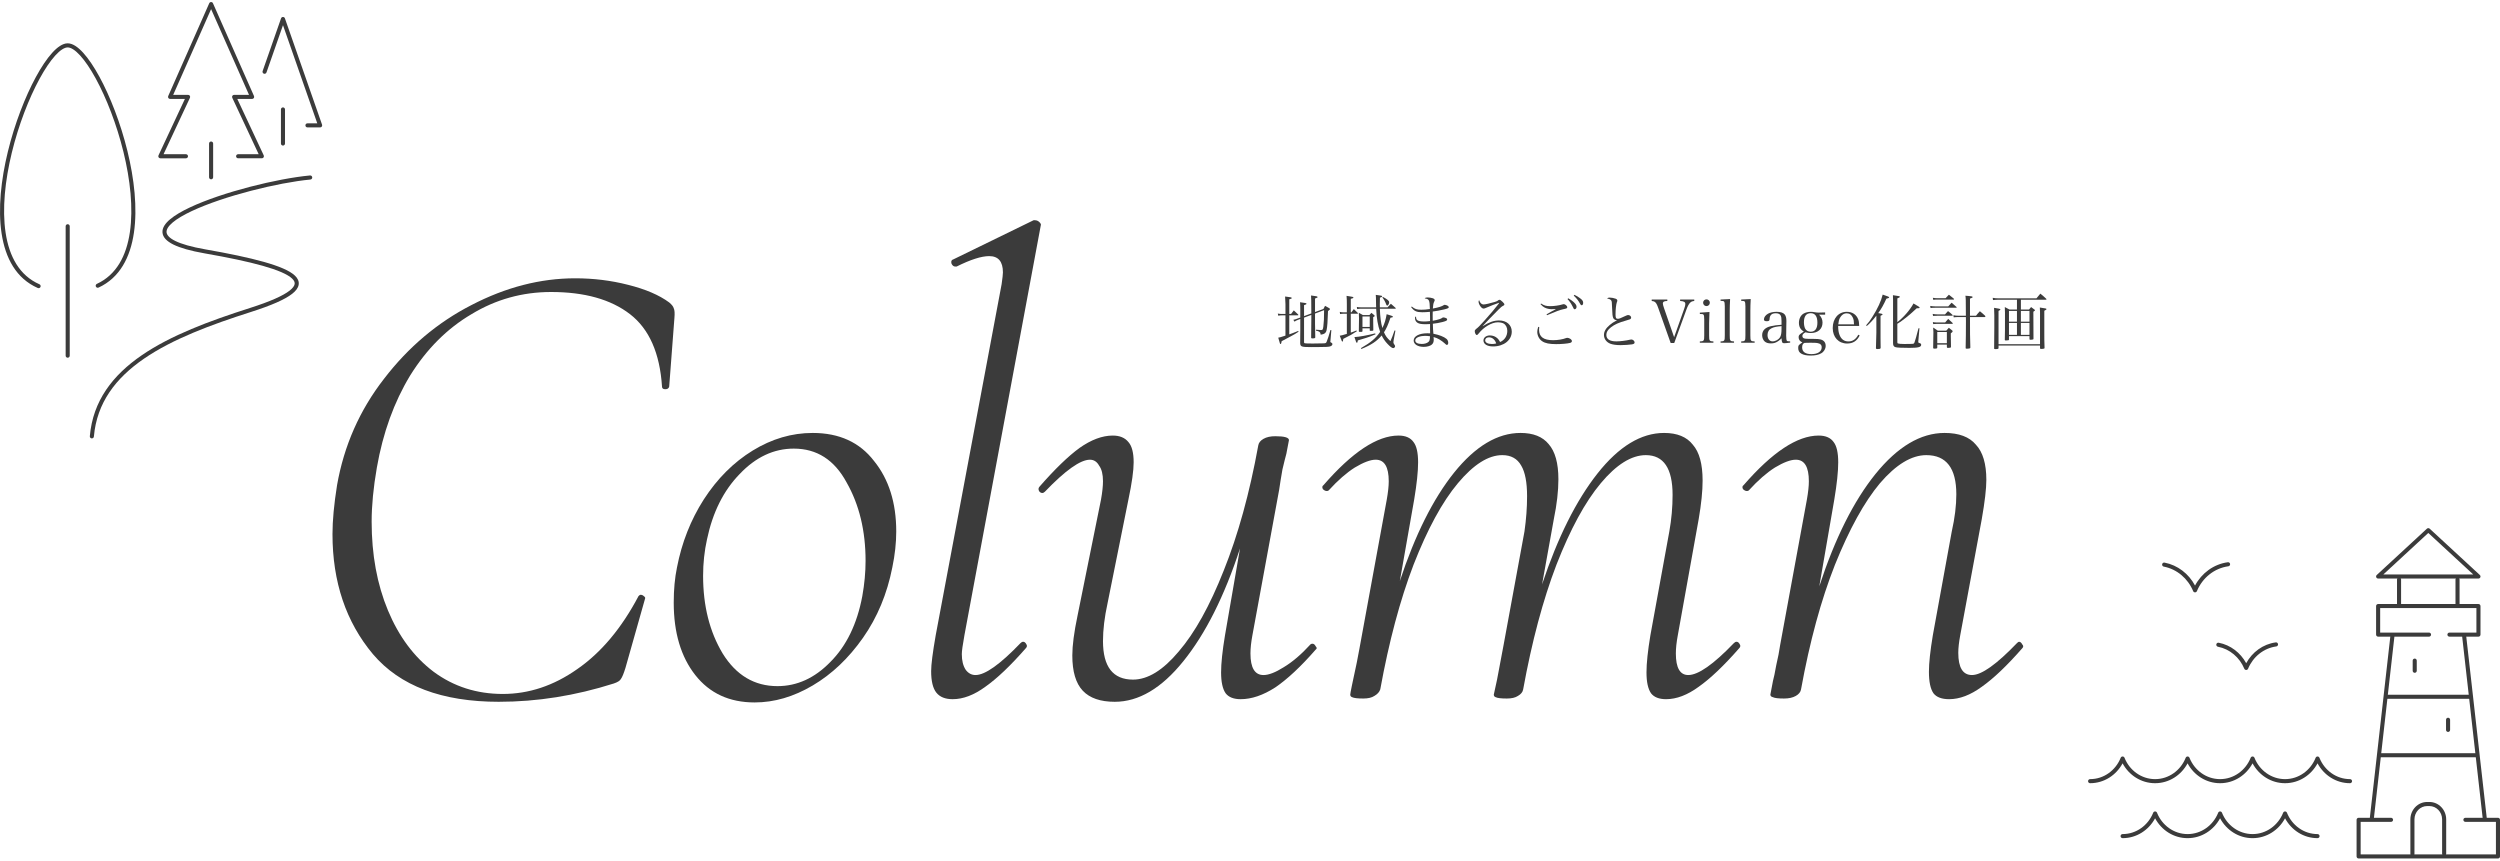 <svg fill="none" height="211" viewBox="0 0 613 211" width="613" xmlns="http://www.w3.org/2000/svg"><g fill="#3b3b3b"><path d="m494.572 157.68c.213-.213.373-.32.48-.32.32 0 .587.213.8.64.32.32.32.64 0 .96-3.733 4.267-7.04 7.413-9.92 9.44-2.773 2.027-5.44 3.04-8 3.04-1.813 0-3.093-.48-3.84-1.44-.747-1.067-1.12-2.827-1.12-5.28 0-2.133.32-5.12.96-8.96l4.64-25.44c.747-3.307 1.12-6.347 1.12-9.12 0-6.4-2.453-9.6-7.36-9.6-3.627 0-7.413 2.293-11.36 6.88-3.84 4.587-7.52 11.253-11.04 20-3.413 8.64-6.187 18.827-8.32 30.56-.107.64-.533 1.173-1.28 1.6s-1.707.64-2.88.64c-1.387 0-2.293-.106-2.72-.32-.427-.106-.64-.32-.64-.64l.64-3.36c.213-.746.48-2.027.8-3.84.427-1.813.747-3.467.96-4.96l6.56-35.68c.32-1.813.48-3.307.48-4.48 0-3.52-1.067-5.28-3.2-5.28-1.28 0-2.987.64-5.12 1.92-2.027 1.28-4.16 3.147-6.4 5.6-.107.107-.267.16-.48.16-.32 0-.64-.16-.96-.48-.213-.427-.16-.747.16-.96 7.04-8.107 13.173-12.16 18.4-12.16 1.707 0 2.933.533 3.68 1.6.747.96 1.12 2.613 1.12 4.96 0 2.24-.32 5.28-.96 9.12l-3.68 21.28c3.84-11.733 8.427-20.907 13.76-27.52 5.44-6.72 11.093-10.08 16.96-10.08 3.52 0 6.08.96 7.68 2.88 1.707 1.813 2.56 4.693 2.56 8.64 0 2.133-.373 5.333-1.12 9.6l-5.28 28.48c-.32 1.707-.48 3.147-.48 4.32 0 3.627 1.12 5.44 3.36 5.44 2.347 0 6.027-2.613 11.04-7.84z"/><path d="m425.159 157.68c.214-.213.427-.32.64-.32.32 0 .587.213.8.64.214.32.16.64-.16.96-3.733 4.267-7.04 7.413-9.92 9.44-2.773 2.027-5.44 3.04-8 3.04-1.706 0-2.933-.48-3.68-1.44-.746-1.067-1.12-2.773-1.12-5.12 0-2.24.32-5.28.96-9.12l4.64-25.44c.534-2.987.8-5.973.8-8.96 0-6.507-2.186-9.76-6.56-9.76-3.52 0-7.2 2.293-11.04 6.88s-7.466 11.253-10.88 20c-3.306 8.64-6.026 18.827-8.16 30.56-.106.64-.533 1.173-1.28 1.6-.64.427-1.546.64-2.72.64-1.386 0-2.293-.106-2.72-.32-.32-.106-.48-.32-.48-.64l.8-3.68 1.6-8.48 5.12-27.84c.427-2.987.64-5.867.64-8.64 0-3.413-.48-5.92-1.44-7.52-.96-1.707-2.506-2.56-4.64-2.56-3.413 0-7.04 2.293-10.88 6.88s-7.466 11.253-10.88 20c-3.306 8.64-6.026 18.827-8.16 30.56-.213.64-.693 1.173-1.44 1.6-.64.427-1.546.64-2.72.64-1.386 0-2.293-.106-2.72-.32-.32-.106-.48-.32-.48-.64s.534-2.933 1.6-7.84l.64-3.36 6.72-36.64c.32-1.813.48-3.307.48-4.48 0-3.52-1.066-5.28-3.2-5.28-1.28 0-2.986.64-5.12 1.92-2.026 1.28-4.16 3.147-6.4 5.6-.106.107-.266.16-.48.16-.32 0-.64-.16-.96-.48-.213-.427-.16-.747.16-.96 7.04-8.107 13.174-12.16 18.4-12.16 1.707 0 2.934.533 3.68 1.6.747.96 1.12 2.613 1.12 4.96 0 2.24-.32 5.28-.96 9.12l-3.52 20c3.734-11.307 8.16-20.16 13.28-26.56 5.227-6.507 10.667-9.76 16.32-9.76 3.094 0 5.387.907 6.88 2.72 1.6 1.813 2.4 4.693 2.4 8.64 0 2.88-.373 6.133-1.12 9.76l-2.88 16c3.84-11.52 8.374-20.587 13.6-27.2 5.227-6.613 10.667-9.92 16.32-9.92 3.2 0 5.547.96 7.04 2.88 1.6 1.813 2.4 4.747 2.4 8.8 0 2.56-.32 5.707-.96 9.44l-5.12 28.48c-.32 1.707-.48 3.2-.48 4.48 0 3.52 1.014 5.28 3.04 5.28 2.454 0 6.187-2.613 11.2-7.84z"/><path d="m321.333 158c.107-.107.267-.16.48-.16.32 0 .587.213.8.64.32.32.32.586 0 .8-3.627 4.16-6.933 7.253-9.92 9.28-2.987 1.92-5.813 2.88-8.48 2.88-1.707 0-2.933-.48-3.68-1.44-.747-1.067-1.12-2.774-1.12-5.12 0-2.24.32-5.28.96-9.12l3.68-21.28c-3.84 11.733-8.48 20.96-13.92 27.68-5.333 6.613-10.933 9.92-16.8 9.92-3.52 0-6.133-.907-7.84-2.72-1.707-1.814-2.56-4.694-2.56-8.64 0-2.454.427-5.707 1.28-9.76l5.76-28.48c.32-1.814.48-3.307.48-4.48 0-1.707-.32-2.987-.96-3.84-.533-.96-1.28-1.44-2.24-1.44-2.347 0-6.027 2.613-11.04 7.84-.213.213-.427.32-.64.32-.32 0-.587-.16-.8-.48-.213-.427-.16-.8.16-1.12 3.733-4.267 6.987-7.414 9.76-9.44 2.88-2.027 5.6-3.04 8.16-3.04 1.707 0 2.987.533 3.84 1.6.853.96 1.28 2.613 1.28 4.96 0 2.026-.427 5.066-1.28 9.12l-5.12 25.44c-.747 3.413-1.12 6.506-1.12 9.28 0 6.293 2.453 9.44 7.36 9.44 3.627 0 7.36-2.294 11.2-6.88 3.947-4.587 7.627-11.2 11.04-19.84 3.52-8.747 6.347-18.987 8.48-30.72.107-.64.533-1.174 1.28-1.6.747-.427 1.707-.64 2.88-.64 2.24 0 3.36.32 3.36.96l-.64 3.36c-.213.746-.533 2.026-.96 3.84-.32 1.813-.587 3.466-.8 4.96l-6.56 35.68c-.32 1.706-.48 3.2-.48 4.48 0 3.52 1.067 5.28 3.2 5.28 1.28 0 2.933-.64 4.96-1.92 2.133-1.28 4.32-3.147 6.56-5.6z"/><path d="m233.597 171.44c-1.813 0-3.147-.533-4-1.6s-1.28-2.827-1.28-5.28c0-1.6.373-4.533 1.12-8.8l16.16-86.08c.213-1.493.32-2.453.32-2.88 0-2.667-1.12-4-3.36-4-1.92 0-4.587.853-8 2.56h-.32c-.427 0-.747-.267-.96-.8-.107-.533.053-.853.48-.96l19.68-9.6h.32c.427 0 .8.16 1.12.48s.427.587.32.8l-18.72 100.48c-.427 2.347-.64 3.893-.64 4.64 0 1.6.32 2.88.96 3.84.64.853 1.44 1.28 2.4 1.28 2.347 0 6.027-2.613 11.04-7.84.213-.213.427-.32.64-.32.32 0 .587.213.8.64.213.32.16.64-.16.96-3.733 4.267-7.04 7.413-9.92 9.44-2.773 2.027-5.44 3.04-8 3.04z"/><path d="m185.039 172.24c-6.186 0-11.04-2.24-14.56-6.72s-5.28-10.4-5.28-17.76c0-3.2.267-6.08.8-8.64 1.174-6.08 3.36-11.627 6.56-16.64 3.307-5.12 7.307-9.12 12-12 4.694-2.88 9.6-4.32 14.72-4.32 6.507 0 11.52 2.293 15.04 6.88 3.627 4.48 5.44 10.24 5.44 17.28 0 2.773-.32 5.707-.96 8.8-1.28 6.507-3.68 12.267-7.2 17.28s-7.626 8.907-12.32 11.68c-4.693 2.773-9.44 4.16-14.24 4.16zm5.6-4c4.8 0 9.12-1.973 12.96-5.92 3.947-3.946 6.56-9.333 7.84-16.16.534-2.987.8-5.867.8-8.64 0-7.36-1.546-13.76-4.64-19.2-2.986-5.547-7.306-8.32-12.96-8.32-4.906 0-9.333 2.08-13.28 6.24-3.946 4.053-6.613 9.387-8 16-.64 2.88-.96 5.867-.96 8.96 0 7.36 1.6 13.707 4.8 19.04 3.307 5.333 7.787 8 13.44 8z"/><path d="m122.326 172.08c-13.974 0-24.267-3.893-30.88-11.68-6.613-7.893-9.92-17.706-9.92-29.44 0-3.306.373-7.306 1.12-12 1.707-9.706 5.547-18.4 11.52-26.08 5.973-7.787 13.12-13.813 21.44-18.08 8.426-4.373 16.906-6.56 25.44-6.56 4.48 0 8.8.533 12.96 1.6 4.266 1.067 7.626 2.507 10.08 4.32.64.533 1.013 1.013 1.12 1.44.213.427.266 1.227.16 2.4l-1.28 16.8c-.107.427-.427.64-.96.64-.534 0-.8-.213-.8-.64-.534-8.213-3.147-14.133-7.84-17.76-4.694-3.627-11.147-5.44-19.36-5.44-7.04 0-13.547 1.813-19.52 5.44-5.974 3.52-10.987 8.533-15.04 15.04-3.947 6.507-6.667 14.027-8.16 22.56-.853 4.907-1.28 9.334-1.28 13.28 0 8.107 1.333 15.36 4 21.76 2.667 6.4 6.4 11.414 11.2 15.04 4.906 3.627 10.56 5.44 16.96 5.44s12.48-2.026 18.24-6.08c5.866-4.053 10.88-10.026 15.04-17.92.213-.213.373-.32.48-.32.32 0 .586.107.8.32.32.214.426.427.32.64l-4.8 16.96c-.427 1.387-.8 2.294-1.12 2.72-.214.427-.8.8-1.76 1.12-9.387 2.987-18.774 4.48-28.16 4.48z"/><path d="m497.627 82.42h-5.027v.833c-.015.117-.044.161-.146.175-.147.029-.41.058-.614.058-.205 0-.263-.044-.263-.19 0 0 0-.029 0-.044.044-1.739.044-1.739.044-6.562 0-.628-.015-.848-.044-1.403.511.248.672.336 1.154.614h1.827v-2.411h-4.209c-.716 0-1.11.015-1.666.088l-.073-.555c.614.117.818.132 1.739.132h8.988c.409-.511.526-.658.95-1.155.643.511.833.687 1.446 1.257.044.044.073.102.073.132 0 .059-.073.102-.19.102h-6.094v2.411h1.988c.219-.263.292-.351.511-.614.38.278.497.365.819.614.087.059.131.117.131.161 0 .102-.073.161-.394.365 0 4.647 0 4.647.029 6.635 0 .102-.029.132-.102.161-.088.044-.409.088-.673.088-.146 0-.204-.044-.204-.161zm0-.307v-2.923h-2.105v2.923zm0-3.244v-2.631h-2.105v2.631zm-3.069 3.244v-2.923h-1.958v2.923zm0-3.244v-2.631h-1.958v2.631zm-5.553 1.359v-1.315c0-.862 0-.979 0-1.33 0-.146 0-.263 0-.307 0-.731-.03-1.374-.059-1.798 1.272.19 1.549.263 1.549.409 0 .102-.117.19-.453.351v8.155h10.172v-7.804c0-.307-.015-.57-.044-1.184 1.563.234 1.622.248 1.622.395 0 .117-.102.19-.526.395v5.071c0 1.944 0 2.426.058 3.99v.044c0 .088-.029.132-.102.175-.088.044-.468.088-.76.088-.175 0-.248-.059-.248-.219v-.614h-10.172v.614.029c0 .161-.234.234-.76.234-.263 0-.307-.029-.321-.19.044-2.762.044-2.791.044-5.188z"/><path d="m483.042 77.421h1.476c.38-.497.512-.643.95-1.111.57.468.746.614 1.272 1.111.058.073.087.146.087.19 0 .073-.087.132-.175.132h-3.61c0 4.077 0 4.633.088 7.468-.015.117-.044.175-.132.205-.102.044-.467.088-.745.088-.204 0-.277-.044-.277-.205.043-1.724.073-3.96.073-6.606 0-.117 0-.541-.015-.95h-1.798c-.54 0-.73.015-1.183.073l-.088-.526c.395.088.833.132 1.271.132h1.798c-.015-4.121-.015-4.282-.117-4.91.336.029.599.044.76.059.775.058 1.008.117 1.008.263 0 .132-.073.175-.643.38zm-9.016-3.902-.088-.497c.321.059.789.102 1.096.102h2.017c.35-.395.453-.511.818-.862.512.409.672.541 1.184.95.058.073.087.117.087.146 0 .059-.058.102-.146.102h-3.96c-.438 0-.628.015-1.008.059zm-.658 2.017-.088-.526c.395.073.862.117 1.272.117h3.156c.351-.395.468-.526.819-.906.54.438.701.585 1.198 1.038.044.044.058.088.058.102 0 .044-.058.102-.102.102h-5.202c-.512 0-.702.015-1.111.073zm.614 1.929-.088-.497c.468.088.76.117 1.14.117h1.885c.322-.351.409-.468.731-.804.497.365.643.497 1.096.921.044.044.058.102.058.132 0 .044-.058.088-.117.088h-3.653c-.438 0-.628.015-1.052.044zm.029 2.002-.073-.497c.38.088.614.102 1.096.102h1.914c.322-.38.424-.497.746-.877.467.409.613.541 1.052.965.058.073.088.117.088.146 0 .058-.059.102-.117.102h-3.683c-.336 0-.57.015-1.023.058zm1.008 5.027v.716c0 .234-.131.278-.76.278-.175 0-.233-.044-.248-.19.029-.731.058-2.528.058-3.873 0-.424-.014-.614-.058-1.111.497.307.643.409 1.125.76h2.09c.205-.234.424-.468.628-.702l.877.702c.015.044.029.073.029.088.015.044.03.073.03.102 0 .088-.161.263-.453.468v.409c0 1.081.014 2.441.044 2.893-.015.132-.044.19-.161.219-.117.029-.424.059-.599.059-.161 0-.234-.059-.249-.19v-.628zm0-3.083v2.747h2.353v-2.747z"/><path d="m457.731 79.935-.161-.175c.614-.672.95-1.111 1.52-2.031 1.33-2.09 2.178-3.946 2.543-5.495 1.228.409 1.593.555 1.593.672 0 .132-.146.205-.687.336-.687 1.505-1.242 2.499-2.002 3.537.117.015.19.029.248.029.585.088.819.161.819.292 0 .088-.205.219-.497.322v5.407l.014 1.447.015.994c-.029.161-.058.219-.19.263-.073.029-.424.059-.628.059-.219 0-.336-.073-.336-.219 0-.015 0-.059 0-.073.043-.833.102-3.259.102-3.756v-4.15c-.877 1.125-1.476 1.783-2.353 2.543zm7.497-6.766v5.816c1.505-1.14 3.157-3.04 3.96-4.574 1.126.628 1.506.891 1.506 1.008 0 .132-.147.175-.497.175-.03 0-.132 0-.22 0-1.578 1.447-1.768 1.607-2.63 2.294-1.038.818-1.622 1.228-2.119 1.505v4.472c0 .234.029.307.132.351.16.073.847.132 1.607.132.278 0 1.593-.029 1.841-.029.468-.029.512-.059.643-.409.161-.409.497-1.578.965-3.42h.234l-.278 3.186c-.015.058-.015.117-.015.161 0 .161.059.219.439.336.19.059.278.175.278.38 0 .555-.731.745-2.865.745-1.914 0-3.054-.059-3.39-.161-.482-.132-.629-.38-.643-1.008 0-.614 0-.906 0-1.198v-9.367c0-.409 0-.658-.029-1.184 1.622.234 1.695.248 1.695.395 0 .117-.161.219-.614.395z"/><path d="m455.873 79.921h-5.159c.015 1.008.102 1.593.336 2.192.424 1.081 1.14 1.607 2.192 1.607 1.038 0 1.827-.541 2.412-1.651l.336.19c-.658 1.345-1.652 1.973-3.084 1.973-2.09 0-3.522-1.549-3.522-3.785 0-2.367 1.403-3.99 3.464-3.99 1.33 0 2.338.672 2.791 1.856.146.395.205.745.234 1.607zm-5.13-.395h3.858c-.014-.774-.087-1.198-.277-1.622-.322-.716-.819-1.081-1.505-1.081-.702 0-1.286.395-1.681 1.14-.219.424-.307.804-.395 1.564z"/><path d="m447.525 77.159h-1.476c.57.585.833 1.198.833 1.958 0 1.549-1.14 2.543-2.893 2.543-.439 0-.746-.044-1.286-.175-.541.292-.76.541-.76.877 0 .555.38.731 1.607.731h.687.336c.994 0 1.462.044 1.871.146.804.234 1.213.76 1.213 1.578 0 .716-.439 1.447-1.096 1.812-.658.38-1.491.555-2.587.555-.979 0-1.71-.146-2.265-.453-.541-.292-.789-.745-.789-1.418 0-.614.117-.76 1.023-1.344-.629-.292-.921-.702-.921-1.286 0-.409.132-.599.702-.994l.57-.38c-.41-.278-.57-.424-.731-.628-.307-.38-.468-.921-.468-1.505 0-.994.424-1.856 1.14-2.28.497-.292 1.111-.438 1.798-.438.306 0 .569.029.979.102.467.073.584.088.92.088.366 0 .804-.015 1.593-.044zm-5.202 1.841c0 .658.117 1.242.336 1.637.248.438.745.702 1.33.702 1.067 0 1.636-.775 1.636-2.221 0-1.534-.555-2.324-1.636-2.324-1.096 0-1.666.745-1.666 2.207zm.16 5.071c-.409.146-.599.497-.599 1.111 0 1.081.775 1.651 2.265 1.651 1.564 0 2.529-.643 2.529-1.666 0-.614-.336-.935-1.126-1.067-.306-.044-.73-.059-1.666-.059-.511 0-1.388.015-1.403.029z"/><path d="m438.948 83.706v.307c-.57.088-1.213.146-1.505.146-.439 0-.555-.234-.614-1.213-.234.263-.424.424-.716.628-.643.468-1.154.628-1.9.628-.643 0-1.125-.146-1.49-.453-.395-.351-.643-.935-.643-1.549 0-1.155.73-1.9 2.148-2.221.76-.175 1.534-.278 2.601-.351v-.921c0-.672-.058-1.023-.204-1.33-.19-.38-.6-.57-1.199-.57-.964 0-1.461.438-1.52 1.344-.014.307-.044.409-.16.497-.103.073-.293.117-.512.117-.497 0-.716-.132-.716-.438 0-.526.38-1.052.994-1.403.555-.307 1.271-.468 2.133-.468.936 0 1.608.219 1.959.643.292.365.423.848.423 1.651 0 .044 0 .044-.029 1.476l-.014 1.388-.015.672c0 .614.073 1.14.161 1.257.087.117.263.161.818.161zm-2.119-3.054v-.687c-1.301.117-1.87.234-2.455.526-.643.307-.979.891-.979 1.666 0 .921.497 1.549 1.227 1.549.746 0 1.506-.438 1.871-1.067.234-.409.336-1.023.336-1.988z"/><path d="m426.937 84.042v-.322c.965-.029 1.038-.146 1.038-1.505v-7.117c0-.716-.059-1.067-.22-1.198-.102-.088-.321-.117-.818-.132v-.322l2.338-.117c-.058.979-.087 2.148-.087 2.923v5.962c0 1.359.073 1.476 1.052 1.505v.322z"/><path d="m421.882 84.042v-.322c.965-.029 1.038-.146 1.038-1.505v-7.117c0-.716-.059-1.067-.22-1.198-.102-.088-.321-.117-.818-.132v-.322l2.338-.117c-.058.979-.087 2.148-.087 2.923v5.962c0 1.359.073 1.476 1.052 1.505v.322z"/><path d="m416.798 76.662 2.367-.161c-.044.848-.088 2.119-.088 2.733v2.981c0 1.359.073 1.476 1.053 1.505v.322h-3.332v-.322c1.008-.029 1.081-.146 1.081-1.505v-3.902c0-.731-.058-1.067-.219-1.198-.117-.102-.351-.132-.862-.132zm.803-2.441c0-.453.366-.818.833-.818.453 0 .819.365.819.818 0 .468-.366.833-.819.833-.467 0-.833-.365-.833-.833z"/><path d="m409.645 84.1-3.025-8.534c-.336-.95-.541-1.33-.877-1.549-.16-.117-.248-.146-.745-.219v-.351h3.829v.351c-.453.029-.555.044-.745.117-.22.073-.351.248-.351.497 0 .219.088.555.307 1.198l2.455 7.073 2.455-6.927c.219-.628.292-.921.292-1.198 0-.511-.321-.701-1.271-.76v-.351h3.463v.351c-.497.059-.716.146-.979.395-.307.278-.614.818-.906 1.607l-3.025 8.301z"/><path d="m394.052 73.198c.219-.19.336-.234.629-.234.438 0 1.125.132 1.476.278.292.117.409.263.409.468v.029c0 .117-.015.117-.117.38-.176.497-.322 1.754-.322 2.967 0 .862.117 1.081.57 1.081.307 0 .629-.117 1.959-.745.263-.132.423-.175.599-.175.35 0 .701.307.701.614 0 .19-.102.351-.307.438-.102.044-.307.117-.979.307-1.768.497-2.733.935-3.653 1.637-.789.614-1.14 1.184-1.14 1.871 0 1.052.833 1.593 2.455 1.593.906 0 2.338-.175 3.39-.424.146-.029.205-.044.293-.044.38 0 .789.365.789.716 0 .263-.161.395-.629.482-.467.088-1.929.19-2.805.19-1.067 0-1.871-.117-2.485-.336-.979-.365-1.593-1.198-1.593-2.163 0-.848.468-1.651 1.432-2.455.439-.38.921-.701 1.783-1.169-.321 0-.453-.044-.701-.219-.219-.161-.351-.482-.424-1.111-.044-.351-.058-.672-.102-1.768-.044-1.242-.059-1.461-.176-1.681-.16-.278-.438-.424-1.052-.526z"/><path d="m377.728 74.572.147-.146c.745.497 1.256.643 2.236.643.964 0 2.192-.175 3.039-.438.103-.029.219-.059.263-.059.38 0 .877.439.877.76 0 .248-.088.307-1.067.511-.774.175-1.578.468-3.902 1.447l-.102-.219c.409-.248.672-.395 1.067-.614l.95-.511.277-.175c-.321.029-.833.044-1.096.044-.54 0-1.213-.161-1.666-.395-.38-.205-.613-.395-1.023-.848zm-.555 5.568.249.059c-.03.322-.044.482-.044.658 0 1.739 1.096 2.557 3.449 2.557 1.169 0 2.367-.205 3.229-.541.073-.029.176-.044.249-.044.219 0 .555.117.803.292.205.161.322.336.322.511 0 .219-.161.38-.468.453-.672.175-2.104.292-3.405.292-1.636 0-2.674-.205-3.405-.702-.73-.468-1.213-1.388-1.213-2.294 0-.365.073-.745.234-1.242zm7.176-6.81.19-.19c.54.307.935.585 1.3.906.526.482.731.818.731 1.169 0 .351-.205.614-.453.614-.19 0-.19 0-.658-.95-.248-.511-.716-1.155-1.11-1.549zm1.534-.848.161-.19c.526.234.95.497 1.388.833.57.424.76.716.76 1.125 0 .351-.146.599-.365.599-.132 0-.22-.073-.336-.278-.512-.921-.804-1.301-1.608-2.09z"/><path d="m367.411 74.294-.073.029c-.57.175-1.944.716-2.952 1.155-.292.132-.482.19-.599.19-.263 0-.555-.205-.833-.614-.263-.395-.409-.775-.409-1.081 0-.132.029-.234.131-.38.219.687.614 1.067 1.096 1.067.38 0 1.769-.322 2.762-.628.57-.19.599-.19.906-.453.059-.044.132-.073.205-.073.19 0 .424.146.789.511.336.322.438.482.438.658 0 .102-.073.19-.248.278-.424.219-.57.336-1.213.979-.921.921-1.461 1.461-2.148 2.192-1.403 1.505-1.403 1.505-1.71 1.812l.029.029c1.564-.979 2.748-1.388 3.975-1.388 1.871 0 3.128 1.096 3.128 2.733 0 2.09-1.944 3.639-4.589 3.639-1.432 0-2.353-.57-2.353-1.461 0-.716.672-1.242 1.578-1.242.716 0 1.374.263 1.856.716.263.248.424.482.643.906 1.111-.482 1.769-1.491 1.769-2.733 0-.804-.322-1.461-.907-1.812-.306-.175-.876-.292-1.446-.292-1.432 0-3.435 1.169-4.647 2.718-.249.307-.351.395-.497.395-.22 0-.483-.511-.483-.95 0-.175.103-.336.307-.511.556-.424.789-.658 2.032-2.031 1.782-2.002 2.338-2.645 3.492-4.136.117-.161.117-.161.146-.234 0 0-.029-.029-.043-.029 0 0-.015 0-.015.015-.015 0-.015 0-.044 0 0 0-.029.015-.073.029zm-.541 9.923c-.292-.935-.964-1.505-1.783-1.505-.555 0-.92.292-.92.745 0 .541.643.891 1.666.891.394 0 .584-.029 1.037-.132z"/><path d="m346.016 75.303.147-.146c.774.643 1.242.789 2.352.789.629 0 1.199-.044 2.09-.175-.058-2.236-.161-2.441-1.271-2.601.204-.205.321-.234.731-.234.409 0 .891.073 1.227.19.351.117.497.263.497.482 0 .088 0 .088-.19.497-.132.278-.219.789-.263 1.549 1.447-.278 2.236-.526 2.718-.862.044-.029.132-.058.175-.058.176 0 .6.132.76.248.161.102.249.219.249.351 0 .205-.234.322-1.14.541-.994.234-1.914.409-2.791.511-.015.38-.015.599-.015.935 0 .395 0 .687.015 1.33.599-.102 1.169-.234 1.666-.395.38-.132.453-.175.73-.365.059-.044.132-.059.22-.059.204 0 .57.102.745.219.117.059.175.161.175.278 0 .263-.204.38-1.125.628-.731.19-1.681.365-2.382.424.029.57.029.804.044 1.315.029.555.044.775.087 1.14 1.345.248 2.631.745 3.216 1.257.277.248.423.585.423.965 0 .307-.131.511-.321.511-.146 0-.205-.044-.585-.409-.248-.234-.804-.658-1.227-.906-.497-.292-.863-.453-1.462-.614.03.322.044.468.044.643 0 .57-.161.95-.497 1.228-.409.336-1.169.541-1.958.541-1.461 0-2.47-.643-2.47-1.564 0-1.038 1.359-1.768 3.303-1.768.234 0 .38 0 .731.015-.015-.702-.015-.804-.015-1.008 0-.044 0-.146 0-.234 0-.351 0-.555 0-.672 0-.059 0-.205 0-.365-.584.029-.862.044-1.081.044-.95 0-1.593-.102-1.944-.322-.424-.248-.658-.658-.658-1.111 0-.102.015-.248.03-.409l.219.015c.014.453.088.658.307.833.234.205.862.322 1.71.322.409 0 .759-.029 1.417-.102 0-.088 0-.161 0-.175v-.848l-.029-1.067v-.175c-.804.073-1.388.102-1.885.102-1.389 0-1.988-.278-2.719-1.257zm4.618 7.146c-.569-.073-.833-.102-1.227-.102-.57 0-1.14.102-1.593.278-.526.205-.789.497-.789.877 0 .526.599.833 1.593.833.716 0 1.315-.19 1.666-.526.19-.175.277-.395.321-.76.015-.102.029-.439.029-.555 0-.029 0-.044 0-.044z"/><path d="m331.213 76.588h.146c.263-.351.336-.453.599-.804.438.409.555.526.95.921.058.073.073.102.073.146 0 .044-.059.073-.175.073h-1.593v4.633c.54-.175.774-.263 1.388-.526l.102.19c-1.154.76-1.607 1.023-3.332 1.871-.044.526-.087.658-.204.658-.132 0-.132 0-.658-1.432.57-.102.57-.102 1.739-.453v-4.939h-.76c-.336 0-.599.029-.891.088l-.088-.541c.351.088.614.117.979.117h.76v-2.046c0-.818-.015-1.228-.073-2.002 1.52.219 1.681.263 1.681.424 0 .117-.161.205-.643.307zm7.131-1.228h1.885c.366-.38.468-.497.819-.877.511.424.657.555 1.14 1.008.043.058.073.088.073.117 0 .058-.059.088-.161.088h-3.756c.059 1.944.249 3.463.614 4.735.526-1.052.833-2.061 1.052-3.39 1.242.365 1.535.482 1.535.628 0 .117-.19.19-.6.234-.657 1.9-.993 2.645-1.592 3.58.423.95.716 1.344 1.578 2.163.409-.921.541-1.271 1.008-2.616l.219.044-.423 2.265c-.059.322-.073.453-.073.585 0 .161.058.307.19.497.175.234.219.336.219.482 0 .234-.219.453-.453.453-.293 0-.716-.307-1.403-1.038-.585-.614-1.023-1.242-1.432-2.061-1.17 1.403-2.572 2.338-4.984 3.317l-.087-.219c2.425-1.388 3.609-2.382 4.691-3.975-.556-1.549-.863-3.332-.965-5.685h-3.639c-.424 0-.701.029-1.023.102l-.087-.541c.38.088.57.102 1.11.102h3.624c-.014-.526-.014-.877-.029-1.447 0-.833-.014-1.038-.058-1.608.336.059.57.088.745.102.687.088.819.132.819.263 0 .117-.147.205-.541.322-.029.833-.029 1.228-.029 1.607 0 .205 0 .351.014.76zm-4.15 1.9h1.578c.205-.234.278-.322.497-.555.307.248.395.322.672.555.088.088.132.146.132.19 0 .102-.088.175-.366.307v.95c0 .102.015.833.03 2.221 0 .161-.117.205-.57.205-.263 0-.307-.015-.307-.161v-.468h-1.783v.658c0 .19-.073.219-.555.219-.293 0-.322-.015-.337-.175.03-.774.044-1.856.044-3.098 0-.205 0-.322-.044-1.418.468.248.6.322 1.009.57zm-.117.336v2.572h1.783v-2.572zm3.113 4.15.087.234c-1.052.438-1.666.672-2.236.848-1.724.526-1.724.526-2.104.643-.058.468-.102.57-.248.57-.117 0-.19-.175-.585-1.388 1.155-.059 3.113-.409 5.086-.906zm1.768-8.812.131-.132c1.14.614 1.535.95 1.535 1.33 0 .365-.263.804-.482.804-.088 0-.161-.073-.234-.263-.263-.702-.526-1.184-.95-1.739z"/><path d="m319.755 77.51 1.783-.658c-.014-3.507-.014-3.507-.073-4.399 1.388.19 1.388.19 1.535.278.029.015.073.073.073.117 0 .102-.059.132-.629.351v3.317l2.061-.76c.161-.351.219-.453.394-.76.483.263.629.351 1.067.599.132.117.146.146.146.205 0 .088-.175.263-.482.468-.088 2.631-.175 3.858-.351 4.676-.073.365-.248.658-.511.833-.219.146-.424.205-.935.292-.059-.614-.307-.848-1.155-.994v-.234c.541.058.935.088 1.213.088.424 0 .497-.102.599-.935.132-1.067.176-2.031.176-3.946l-2.222.833v2.47c0 1.359.015 1.9.059 3.376-.015.19-.19.248-.716.248-.205 0-.278-.044-.293-.19.03-2.718.044-3.259.044-4.413v-1.155l-1.783.658v5.962c0 .205.015.263.088.292.132.073.848.102 2.017.102.833 0 2.396-.029 2.689-.044.54-.029.599-.059.76-.424.233-.555.57-1.593.92-2.85l.219.029-.219 2.572c-.029.234-.029.234-.029.248 0 .132.029.161.322.307.116.058.19.161.19.307 0 .307-.337.555-.863.628-.438.059-.438.059-2.396.088-1.506.015-1.579.015-1.856.015-2.485 0-2.748-.088-2.792-.979l.03-3.244v-2.674l-.541.205c-.395.146-.57.234-.877.453l-.292-.453c.394-.073.467-.102 1.052-.322l.658-.234v-1.915c0-.804-.015-1.125-.059-1.841 1.447.19 1.578.219 1.578.38 0 .117-.16.204-.599.336zm-3.624-.526h.438c.293-.38.38-.511.673-.877.54.511.54.511 1.052.994.044.059.073.102.073.132 0 .044-.058.088-.132.088h-2.104v4.662c.687-.234 1.081-.395 2.178-.833l.102.19c-.76.511-1.082.687-2.061 1.213-1.154.599-1.213.643-2.09 1.111-.029.146-.043.263-.058.336-.044.234-.117.351-.205.351-.131 0-.131 0-.57-1.549.512-.102.512-.102 1.769-.511v-4.969h-.833c-.336 0-.614.029-.936.088l-.102-.526c.278.073.643.102 1.038.102h.833v-2.382c0-.453-.015-.628-.088-1.9 1.418.161 1.637.219 1.637.38 0 .102-.161.19-.614.307z"/><g clip-rule="evenodd" fill-rule="evenodd"><path d="m76.559 43.48c.026.275-.176.519-.451.544-7.928.743-21.256 4.043-29.123 7.749-1.965.926-3.561 1.864-4.641 2.775-1.106.933-1.553 1.735-1.508 2.385.044.626.57 1.374 2.125 2.143 1.531.757 3.922 1.462 7.371 2.066 5.802 1.015 10.661 2.028 14.374 3.076 1.857.524 3.436 1.061 4.709 1.615 1.265.551 2.26 1.135 2.918 1.769.665.641 1.037 1.387.898 2.221-.133.798-.715 1.534-1.6 2.226-1.775 1.389-5.093 2.849-10.071 4.436-9.951 3.173-19.239 6.655-26.22 11.441-6.965 4.775-11.593 10.816-12.319 19.118-.024.275-.267.478-.542.454s-.479-.266-.455-.541c.76-8.688 5.622-14.969 12.75-19.856 7.113-4.876 16.525-8.394 26.482-11.569 4.976-1.587 8.138-3.003 9.759-4.271.813-.636 1.158-1.173 1.23-1.603.066-.394-.08-.83-.605-1.336-.532-.513-1.401-1.04-2.624-1.573-1.216-.53-2.749-1.052-4.581-1.57-3.664-1.035-8.485-2.04-14.275-3.054-3.483-.61-5.984-1.334-7.642-2.155-1.635-.809-2.596-1.787-2.679-2.97-.081-1.159.708-2.247 1.86-3.219 1.177-.993 2.862-1.974 4.86-2.916 7.985-3.762 21.429-7.088 29.456-7.84.275-.026.519.176.544.451z"/><path d="m1.38 57.101c.895 5.859 3.426 10.469 8.289 12.602.253.111.368.406.257.659-.111.253-.406.368-.659.257-5.295-2.323-7.952-7.321-8.875-13.367-.923-6.042-.133-13.214 1.536-20.07 1.67-6.861 4.231-13.445 6.884-18.325 1.326-2.438 2.684-4.468 3.979-5.897.647-.714 1.29-1.291 1.916-1.692.624-.399 1.262-.644 1.892-.644.628 0 1.266.243 1.889.639.626.398 1.267.971 1.913 1.68 1.292 1.419 2.646 3.435 3.968 5.858 2.646 4.849 5.2 11.395 6.875 18.225 1.674 6.825 2.481 13.975 1.599 20.019-.883 6.046-3.474 11.072-8.671 13.468-.251.116-.548.006-.663-.245s-.006-.548.245-.663c4.771-2.2 7.244-6.838 8.1-12.704.857-5.868.078-12.877-1.58-19.636-1.657-6.755-4.181-13.219-6.782-17.984-1.301-2.385-2.612-4.326-3.829-5.663-.609-.669-1.183-1.174-1.71-1.509-.529-.337-.98-.483-1.352-.483-.371 0-.822.147-1.353.486-.528.338-1.104.847-1.714 1.521-1.221 1.348-2.536 3.303-3.841 5.703-2.608 4.797-5.139 11.3-6.791 18.084-1.653 6.789-2.414 13.819-1.519 19.682z"/><path d="m16.598 54.977c.276 0 .5.224.5.5v31.737c0 .276-.224.5-.5.5-.276 0-.5-.224-.5-.5v-31.737c0-.276.224-.5.5-.5z"/><path d="m51.762.5c.198-0.0.377.117.457.298l10.064 22.757c.068.155.054.333-.038.475-.092.142-.25.227-.419.227h-3.639l6.48 13.845c.072.155.061.336-.031.48-.092.144-.251.232-.422.232h-5.826c-.276 0-.5-.224-.5-.5 0-.276.224-.5.5-.5h5.04l-6.48-13.845c-.072-.155-.061-.336.031-.48.092-.144.251-.232.422-.232h3.657l-9.296-21.021-9.294 21.023h3.657c.171 0 .33.087.422.232.092.144.103.325.031.48l-6.478 13.845h5.497c.276 0 .5.224.5.5 0 .276-.224.5-.5.5h-6.283c-.171 0-.33-.087-.422-.232s-.103-.325-.031-.48l6.478-13.845h-3.639c-.169 0-.327-.086-.419-.227-.092-.142-.107-.32-.038-.475l10.062-22.76c.08-.181.259-.298.457-.298z"/><path d="m69.388 4.16c.213-0.0.402.134.472.335l9.112 26.081c.053.153.029.322-.064.454-.094.132-.246.211-.408.211h-3.113c-.276 0-.5-.224-.5-.5s.224-.5.5-.5h2.409l-8.408-24.065-4.048 11.586c-.091.261-.376.398-.637.307s-.398-.376-.307-.637l4.519-12.937c0-0 0-0.0.472.165l-.472-.165c.07-.201.26-.335.472-.335z"/><path d="m51.762 34.695c.276 0 .5.224.5.5v8.274c0 .276-.224.5-.5.5s-.5-.224-.5-.5v-8.274c0-.276.224-.5.5-.5z"/><path d="m69.385 26.333c.276 0 .5.224.5.5v8.362c0 .276-.224.5-.5.5-.276 0-.5-.224-.5-.5v-8.362c0-.276.224-.5.5-.5z"/><path d="m577.833 201.021c0-.277.223-.5.5-.5h7.948c.276 0 .5.223.5.5 0 .276-.224.5-.5.5h-7.448v7.979h33.167v-7.979h-7.483c-.276 0-.5-.224-.5-.5 0-.277.224-.5.5-.5h7.983c.276 0 .5.223.5.5v8.979c0 .276-.224.5-.5.5h-34.167c-.277 0-.5-.224-.5-.5z"/><path d="m582.616 148.606c0-.276.224-.5.5-.5h24.6c.276 0 .5.224.5.5v7.003c0 .276-.224.5-.5.5h-7.116c-.276 0-.5-.224-.5-.5s.224-.5.5-.5h6.616v-6.003h-23.6v6.003h11.977c.276 0 .5.224.5.5s-.224.5-.5.5h-12.477c-.276 0-.5-.224-.5-.5z"/><path d="m586.669 155.551c.274.031.471.279.44.553l-5.03 44.535c-.031.274-.279.472-.553.441s-.472-.279-.441-.553l5.031-44.535c.031-.275.278-.472.553-.441z"/><path d="m604.164 155.551c.274-.031.522.166.553.441l5.03 44.535c.031.274-.166.522-.44.553-.275.031-.522-.167-.553-.441l-5.031-44.535c-.031-.274.167-.522.441-.553z"/><path d="m584.645 170.844c0-.276.224-.5.5-.5h20.542c.276 0 .5.224.5.5s-.224.5-.5.5h-20.542c-.276 0-.5-.224-.5-.5z"/><path d="m583.201 185.185c0-.277.224-.5.5-.5h23.431c.276 0 .5.223.5.5 0 .276-.224.5-.5.5h-23.431c-.276 0-.5-.224-.5-.5z"/><path d="m588.246 141.574c.276 0 .5.224.5.5v6.223c0 .276-.224.5-.5.5s-.5-.224-.5-.5v-6.223c0-.276.224-.5.5-.5z"/><path d="m602.586 141.574c.276 0 .5.224.5.5v6.223c0 .276-.224.5-.5.5s-.5-.224-.5-.5v-6.223c0-.276.224-.5.5-.5z"/><path d="m595.077 129.633c.192-.177.487-.177.679 0l12.299 11.357c.152.14.202.358.127.55s-.26.318-.466.318h-24.6c-.205 0-.39-.126-.465-.318s-.025-.41.126-.55zm-10.682 11.225h22.043l-11.022-10.177z"/><path d="m592.09 161.483c.276 0 .5.224.5.5v2.488c0 .276-.224.5-.5.5s-.5-.224-.5-.5v-2.488c0-.276.224-.5.5-.5z"/><path d="m600.266 175.987c.276 0 .5.224.5.5v2.486c0 .276-.224.5-.5.5-.277 0-.5-.224-.5-.5v-2.486c0-.276.223-.5.5-.5z"/><path d="m595.142 197.645c-1.701 0-3.117 1.445-3.117 3.275v8.528c0 .276-.224.5-.5.5s-.5-.224-.5-.5v-8.528c0-2.341 1.823-4.275 4.117-4.275h.549c2.293 0 4.116 1.934 4.116 4.275v8.441c0 .276-.224.5-.5.5s-.5-.224-.5-.5v-8.441c0-1.83-1.415-3.275-3.116-3.275z"/><path d="m520.467 185.488c.204 0 .388.125.464.316 1.227 3.085 4.132 5.237 7.502 5.237s6.274-2.152 7.502-5.238c.076-.19.26-.315.465-.315.204 0 .388.125.464.316 1.227 3.085 4.132 5.237 7.502 5.237s6.274-2.152 7.502-5.238c.076-.19.26-.315.465-.315.204 0 .388.125.464.315 1.229 3.086 4.132 5.238 7.502 5.238s6.274-2.152 7.502-5.238c.076-.19.26-.315.465-.315.204 0 .388.125.464.315 1.229 3.086 4.132 5.238 7.502 5.238.276 0 .5.224.5.5s-.224.5-.5.5c-3.433 0-6.409-1.973-7.966-4.87-1.557 2.897-4.534 4.87-7.967 4.87s-6.409-1.973-7.966-4.87c-1.557 2.897-4.534 4.87-7.967 4.87s-6.41-1.972-7.967-4.87c-1.557 2.898-4.533 4.87-7.966 4.87s-6.411-1.972-7.967-4.87c-1.557 2.898-4.533 4.87-7.966 4.87-.276 0-.5-.224-.5-.5s.224-.5.5-.5c3.37 0 6.274-2.152 7.502-5.238.076-.19.26-.315.465-.315z"/><path d="m528.433 198.963c.205 0 .389.125.465.315 1.226 3.086 4.131 5.238 7.502 5.238 3.37 0 6.273-2.152 7.502-5.238.075-.19.259-.315.464-.315s.389.125.465.315c1.226 3.086 4.131 5.238 7.5 5.238s6.275-2.152 7.502-5.238c.076-.19.26-.315.464-.315.205 0 .389.125.465.315 1.228 3.086 4.132 5.238 7.502 5.238.276 0 .5.224.5.5s-.224.5-.5.5c-3.433 0-6.409-1.973-7.966-4.871-1.557 2.898-4.535 4.871-7.967 4.871s-6.409-1.973-7.965-4.87c-1.557 2.897-4.533 4.87-7.966 4.87-3.434 0-6.411-1.973-7.967-4.87-1.557 2.897-4.533 4.87-7.966 4.87-.277 0-.5-.224-.5-.5s.223-.5.5-.5c3.37 0 6.273-2.152 7.502-5.238.075-.19.259-.315.464-.315z"/><path d="m546.82 138.289c.037.273-.154.525-.428.563-3.458.473-6.359 2.839-7.708 6.089-.077.187-.259.308-.461.308-.203 0-.385-.121-.462-.308-1.283-3.091-3.97-5.383-7.206-6.007-.271-.052-.449-.314-.397-.585.053-.271.315-.449.586-.397 3.231.623 5.946 2.741 7.478 5.627 1.62-3.051 4.562-5.242 8.035-5.718.273-.037.525.154.563.428z"/><path d="m558.573 157.941c.038.273-.154.525-.428.563-3.102.424-5.708 2.549-6.917 5.467-.078.187-.26.308-.462.308s-.385-.121-.462-.308c-1.151-2.775-3.564-4.834-6.468-5.393-.271-.052-.449-.315-.397-.586s.315-.448.586-.396c2.902.559 5.344 2.447 6.741 5.023 1.477-2.724 4.124-4.68 7.244-5.106.274-.037.526.154.563.428z"/></g></g></svg>